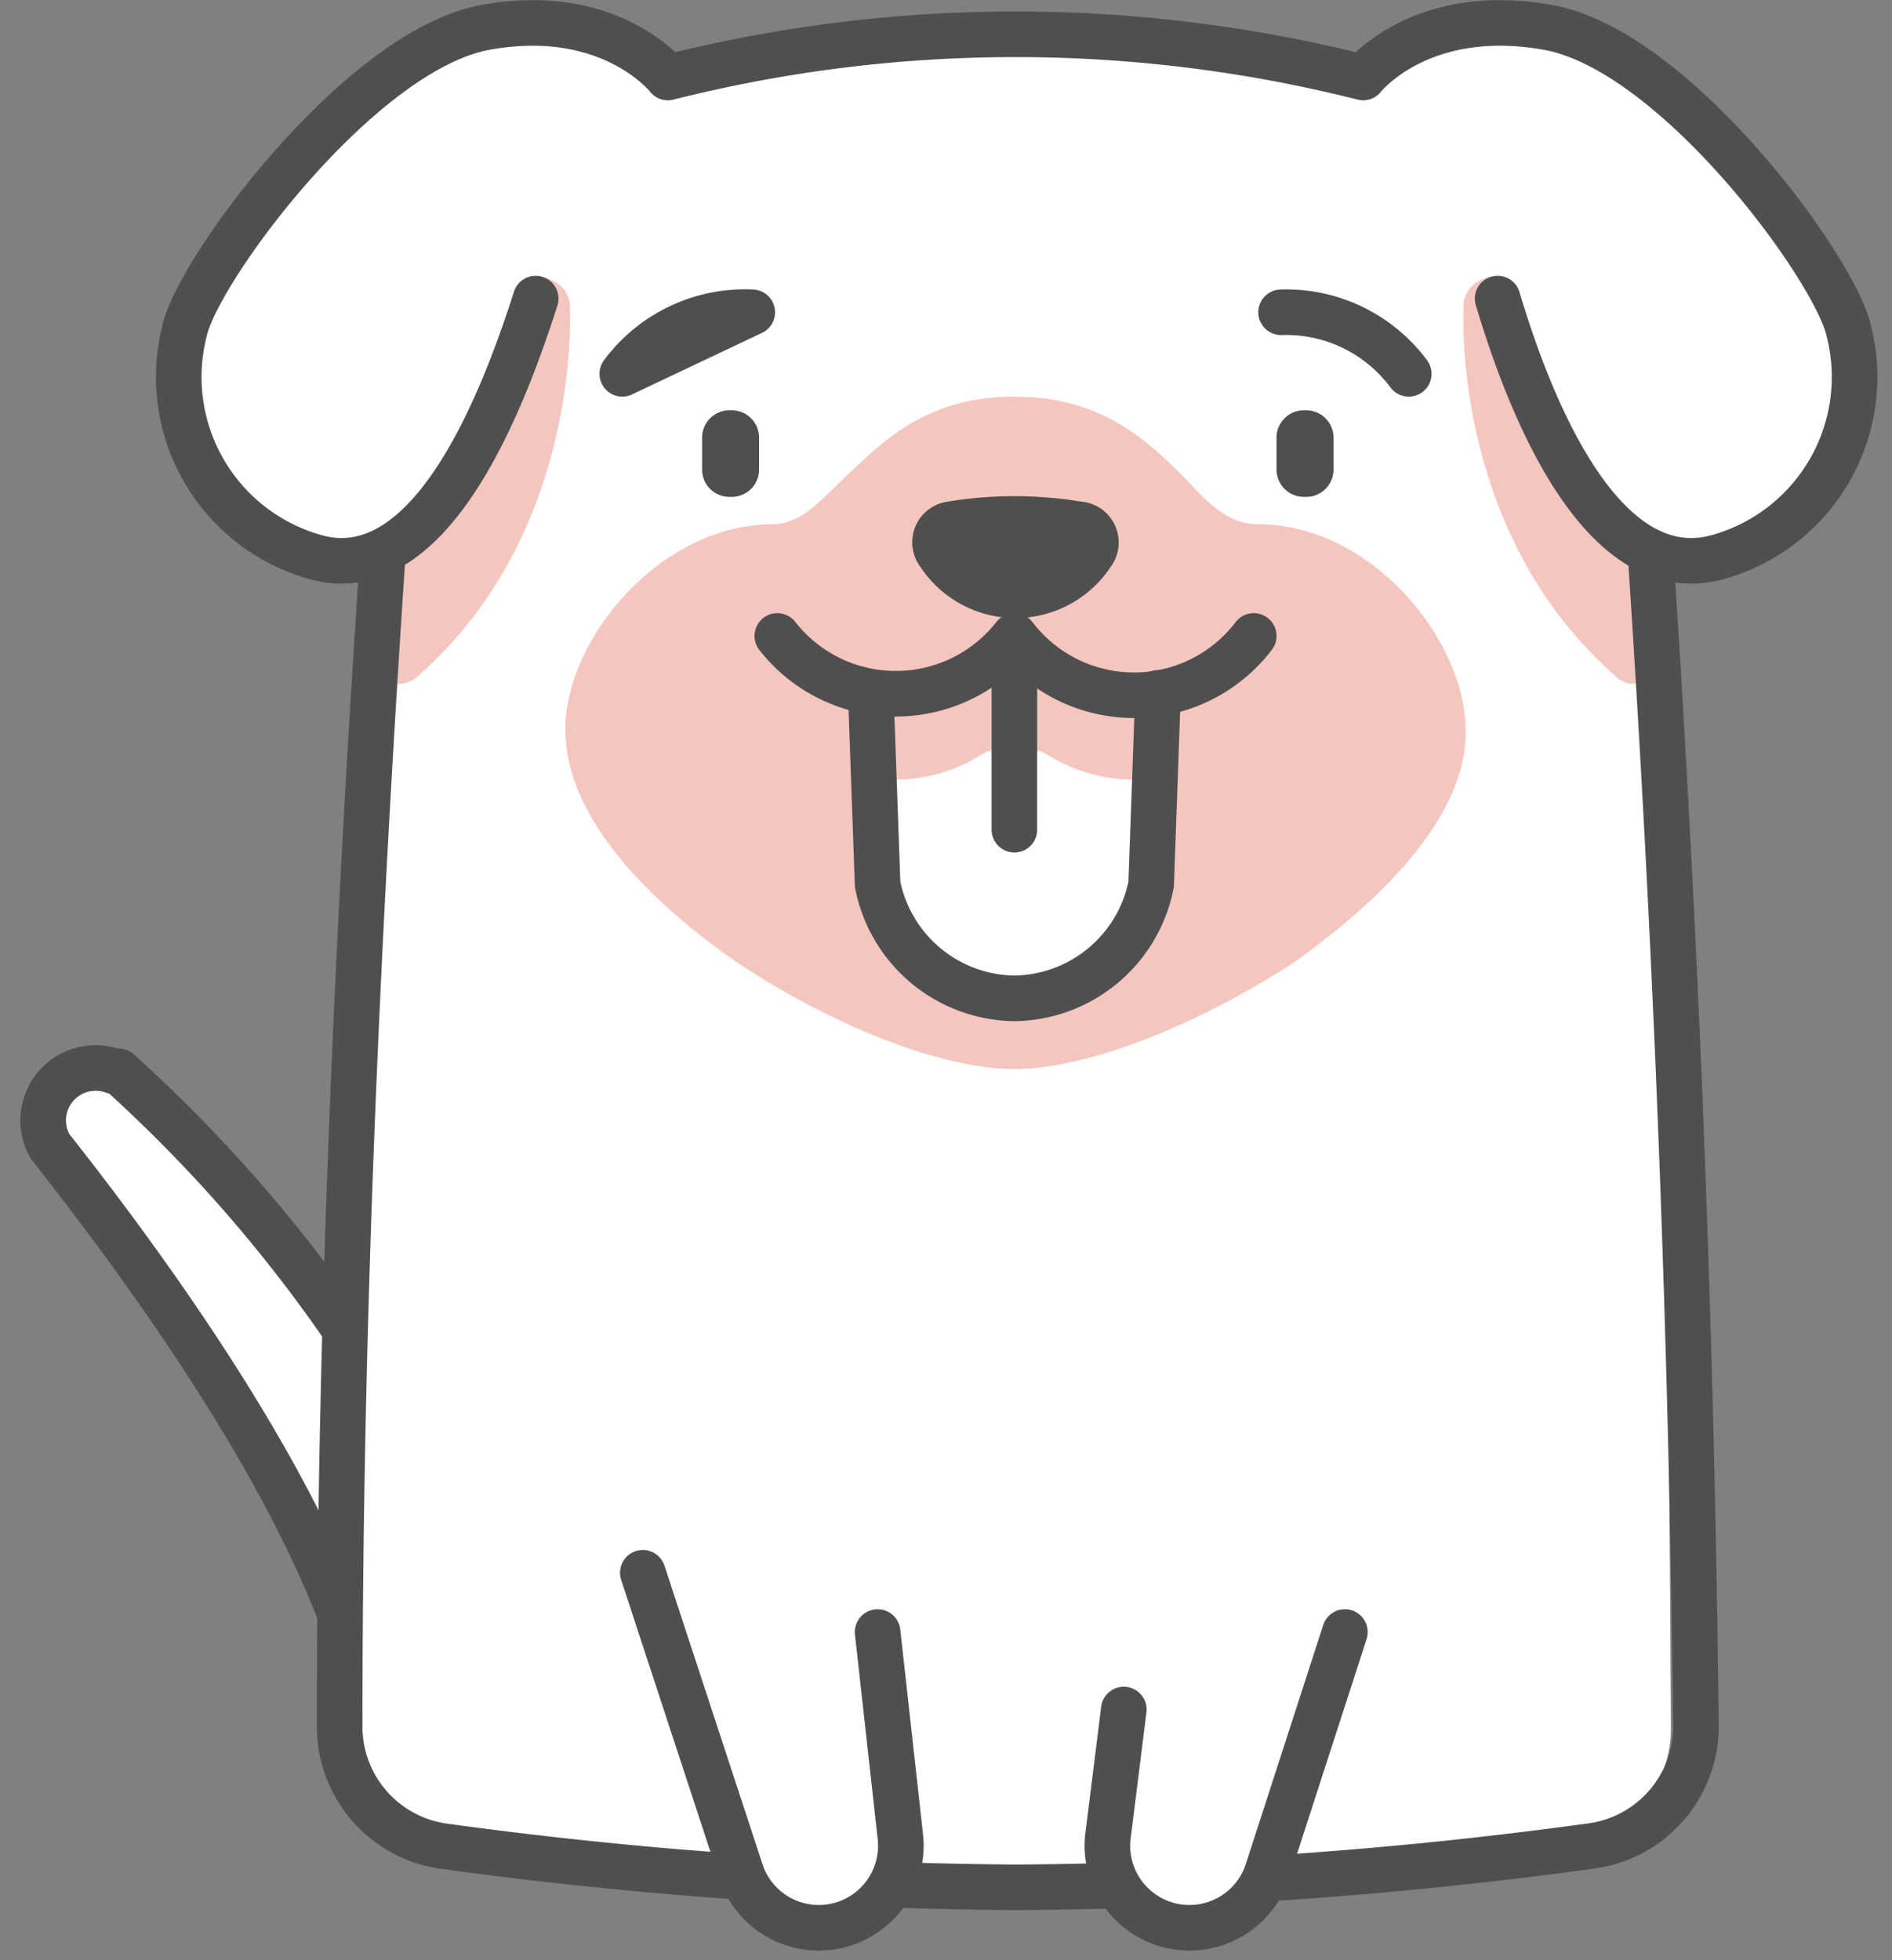 <svg fill="none" height="86" width="83" xmlns="http://www.w3.org/2000/svg" xmlns:xlink="http://www.w3.org/1999/xlink"><rect width="100%" height="100%" fill="#808080" stroke="none"/><clipPath id="a"><path d="m0 0h84v100h-84z" transform="translate(-1 -10)"/></clipPath><g clip-path="url(#a)"><path d="m5.2 47a64 64 0 0 1 12.8 15.9c3.2 5 0 7.8-2.4 9.9-2-6.6-7.4-14.9-13.4-22.5a2.3 2.3 0 0 1 2.8-3.3z" fill="#fff" stroke="#4f4f4f" stroke-linecap="round" stroke-linejoin="round" stroke-width="2"/><path d="m58.7 3.4c4.3-3.4 11.3-3.4 15.1 1 12.2 9.3 7.6 20.9-2 19.7 1.3 18.1 1.4 34.4 1.5 51.7a5.2 5.2 0 0 1 -4.5 5.2 188.688 188.688 0 0 1 -24.2 1.7 188.69 188.69 0 0 1 -24.2-1.7 5.2 5.2 0 0 1 -4.6-5.2c.1-17.3-.1-33.6 1.1-51.7-15.7.5-7.7-17.1 0-20.8a10.6 10.6 0 0 1 13.6.1 54.2 54.2 0 0 1 28.2 0z" fill="#fff"/><path d="m16.2 28.6.5-5.4c3-1.5 4.7-5.6 5.8-10.2a1.2 1.2 0 0 1 1.4-.8 1.3 1.3 0 0 1 1.1 1.2c0 .4.5 9.9-6.6 16.2a1.3 1.3 0 0 1 -.8.4 1.3 1.3 0 0 1 -.7-.2 1.3 1.3 0 0 1 -.7-1.2zm56.8 0-.5-5.4c-3-1.5-4.7-5.6-5.8-10.2a1.2 1.2 0 0 0 -1.5-.8 1.3 1.3 0 0 0 -1 1.2c0 .4-.5 9.9 6.6 16.2a1.3 1.3 0 0 0 .7.4 1.3 1.3 0 0 0 .7-.2 1.3 1.3 0 0 0 .7-1.2z" fill="#f5c6bf"/><path d="m72.4 24.2a928.952 928.952 0 0 1 2 51.6 5.3 5.3 0 0 1 -4.7 5.2 193.896 193.896 0 0 1 -25.1 1.8 193.896 193.896 0 0 1 -25.1-1.8 5.3 5.3 0 0 1 -4.6-5.2c0-17 .7-33.7 1.9-51.6" stroke="#4f4f4f" stroke-linecap="round" stroke-linejoin="round" stroke-width="2"/><path d="m28 69 4.3 13.1a3.6 3.6 0 0 0 7-1.5l-1-9zm30.8 2.6-3.4 10.5a3.6 3.6 0 0 1 -7-1.5l.7-5.6" fill="#fff"/><path d="m59 71.6-3.4 10.5a3.6 3.6 0 0 1 -7-1.5l.7-5.6" fill="#fff"/><path d="m28.2 69 4.3 13.1a3.6 3.6 0 0 0 7-1.5l-1-9m20.5 0-3.4 10.5a3.6 3.6 0 0 1 -7-1.5l.7-5.6m-25.8-61.9c-1.5 4.7-4.7 12.9-9.8 11.3a8.2 8.2 0 0 1 -5.6-9.9c.6-2.7 7.7-12.3 13.2-13.3s8 2.2 8 2.2a62.3 62.3 0 0 1 30.5 0s2.5-3.2 8.1-2.2 12.6 10.6 13.2 13.3a8.2 8.2 0 0 1 -5.6 9.9c-5.2 1.6-8.4-6.6-9.8-11.3" stroke="#4f4f4f" stroke-linecap="round" stroke-linejoin="round" stroke-width="2"/><path d="m57.3 18h-.1a1.2 1.2 0 0 0 -1.2 1.2v1.4a1.2 1.2 0 0 0 1.2 1.2h.1a1.2 1.2 0 0 0 1.2-1.2v-1.4a1.2 1.2 0 0 0 -1.2-1.2zm-25.3 3.8h.1a1.2 1.2 0 0 0 1.2-1.2v-1.4a1.2 1.2 0 0 0 -1.2-1.2h-.1a1.2 1.2 0 0 0 -1.2 1.2v1.4a1.2 1.2 0 0 0 1.2 1.2z" fill="#4f4f4f"/><path d="m33 13.7a6.7 6.7 0 0 0 -5.7 2.7zm23.2 0a6.7 6.7 0 0 1 5.6 2.7" fill="#fff"/><path d="m56.2 13.7a6.7 6.7 0 0 1 5.6 2.7m-28.8-2.7a6.7 6.7 0 0 0 -5.7 2.7z" stroke="#4f4f4f" stroke-linecap="round" stroke-linejoin="round" stroke-width="2"/><path d="m55.2 23c-1.2 0-2-.7-3.2-2-1.6-1.6-3.6-3.6-7.5-3.6s-5.8 2-7.5 3.6c-1.2 1.2-2 2-3.1 2-4.9 0-9.1 5-9.1 9 0 4.6 5.2 8.6 7.5 10.2 4.2 2.8 9 4.7 12.2 4.7s8-1.9 12.3-4.7c2.2-1.6 7.5-5.6 7.5-10.1 0-4.1-4.2-9.1-9.1-9.1z" fill="#f5c6bf"/><path d="m50.8 30.4-.3 8.4a6.2 6.2 0 0 1 -6 5 6.2 6.2 0 0 1 -6-5l-.3-8.4" fill="#fff"/><path d="m39.3 34.2a7 7 0 0 0 3.6-1 3 3 0 0 1 3.2 0 7 7 0 0 0 3.6 1h1v-3.8h-1a6 6 0 0 1 -5.2-2.5 6 6 0 0 1 -5.2 2.5h-1l.2 3.8z" fill="#f5c6bf"/><g stroke="#4f4f4f" stroke-linecap="round" stroke-linejoin="round" stroke-width="2"><path d="m50.8 30.4-.3 8.4a6.2 6.2 0 0 1 -6 5 6.2 6.2 0 0 1 -6-5l-.3-8.4"/><path d="m41.7 23c1.854-.31 3.746-.31 5.6 0a.8.8 0 0 1 .6 1.3 4 4 0 0 1 -6.7 0 .8.8 0 0 1 .5-1.3z" fill="#4f4f4f"/><path d="m55 27.9a6.598 6.598 0 0 1 -10.5 0 6.6 6.6 0 0 1 -10.4 0"/></g><path d="m44.5 29.1v7.3z" fill="#fff"/><path d="m44.5 29.1v7.3" stroke="#4f4f4f" stroke-linecap="round" stroke-linejoin="round" stroke-width="2"/></g></svg>